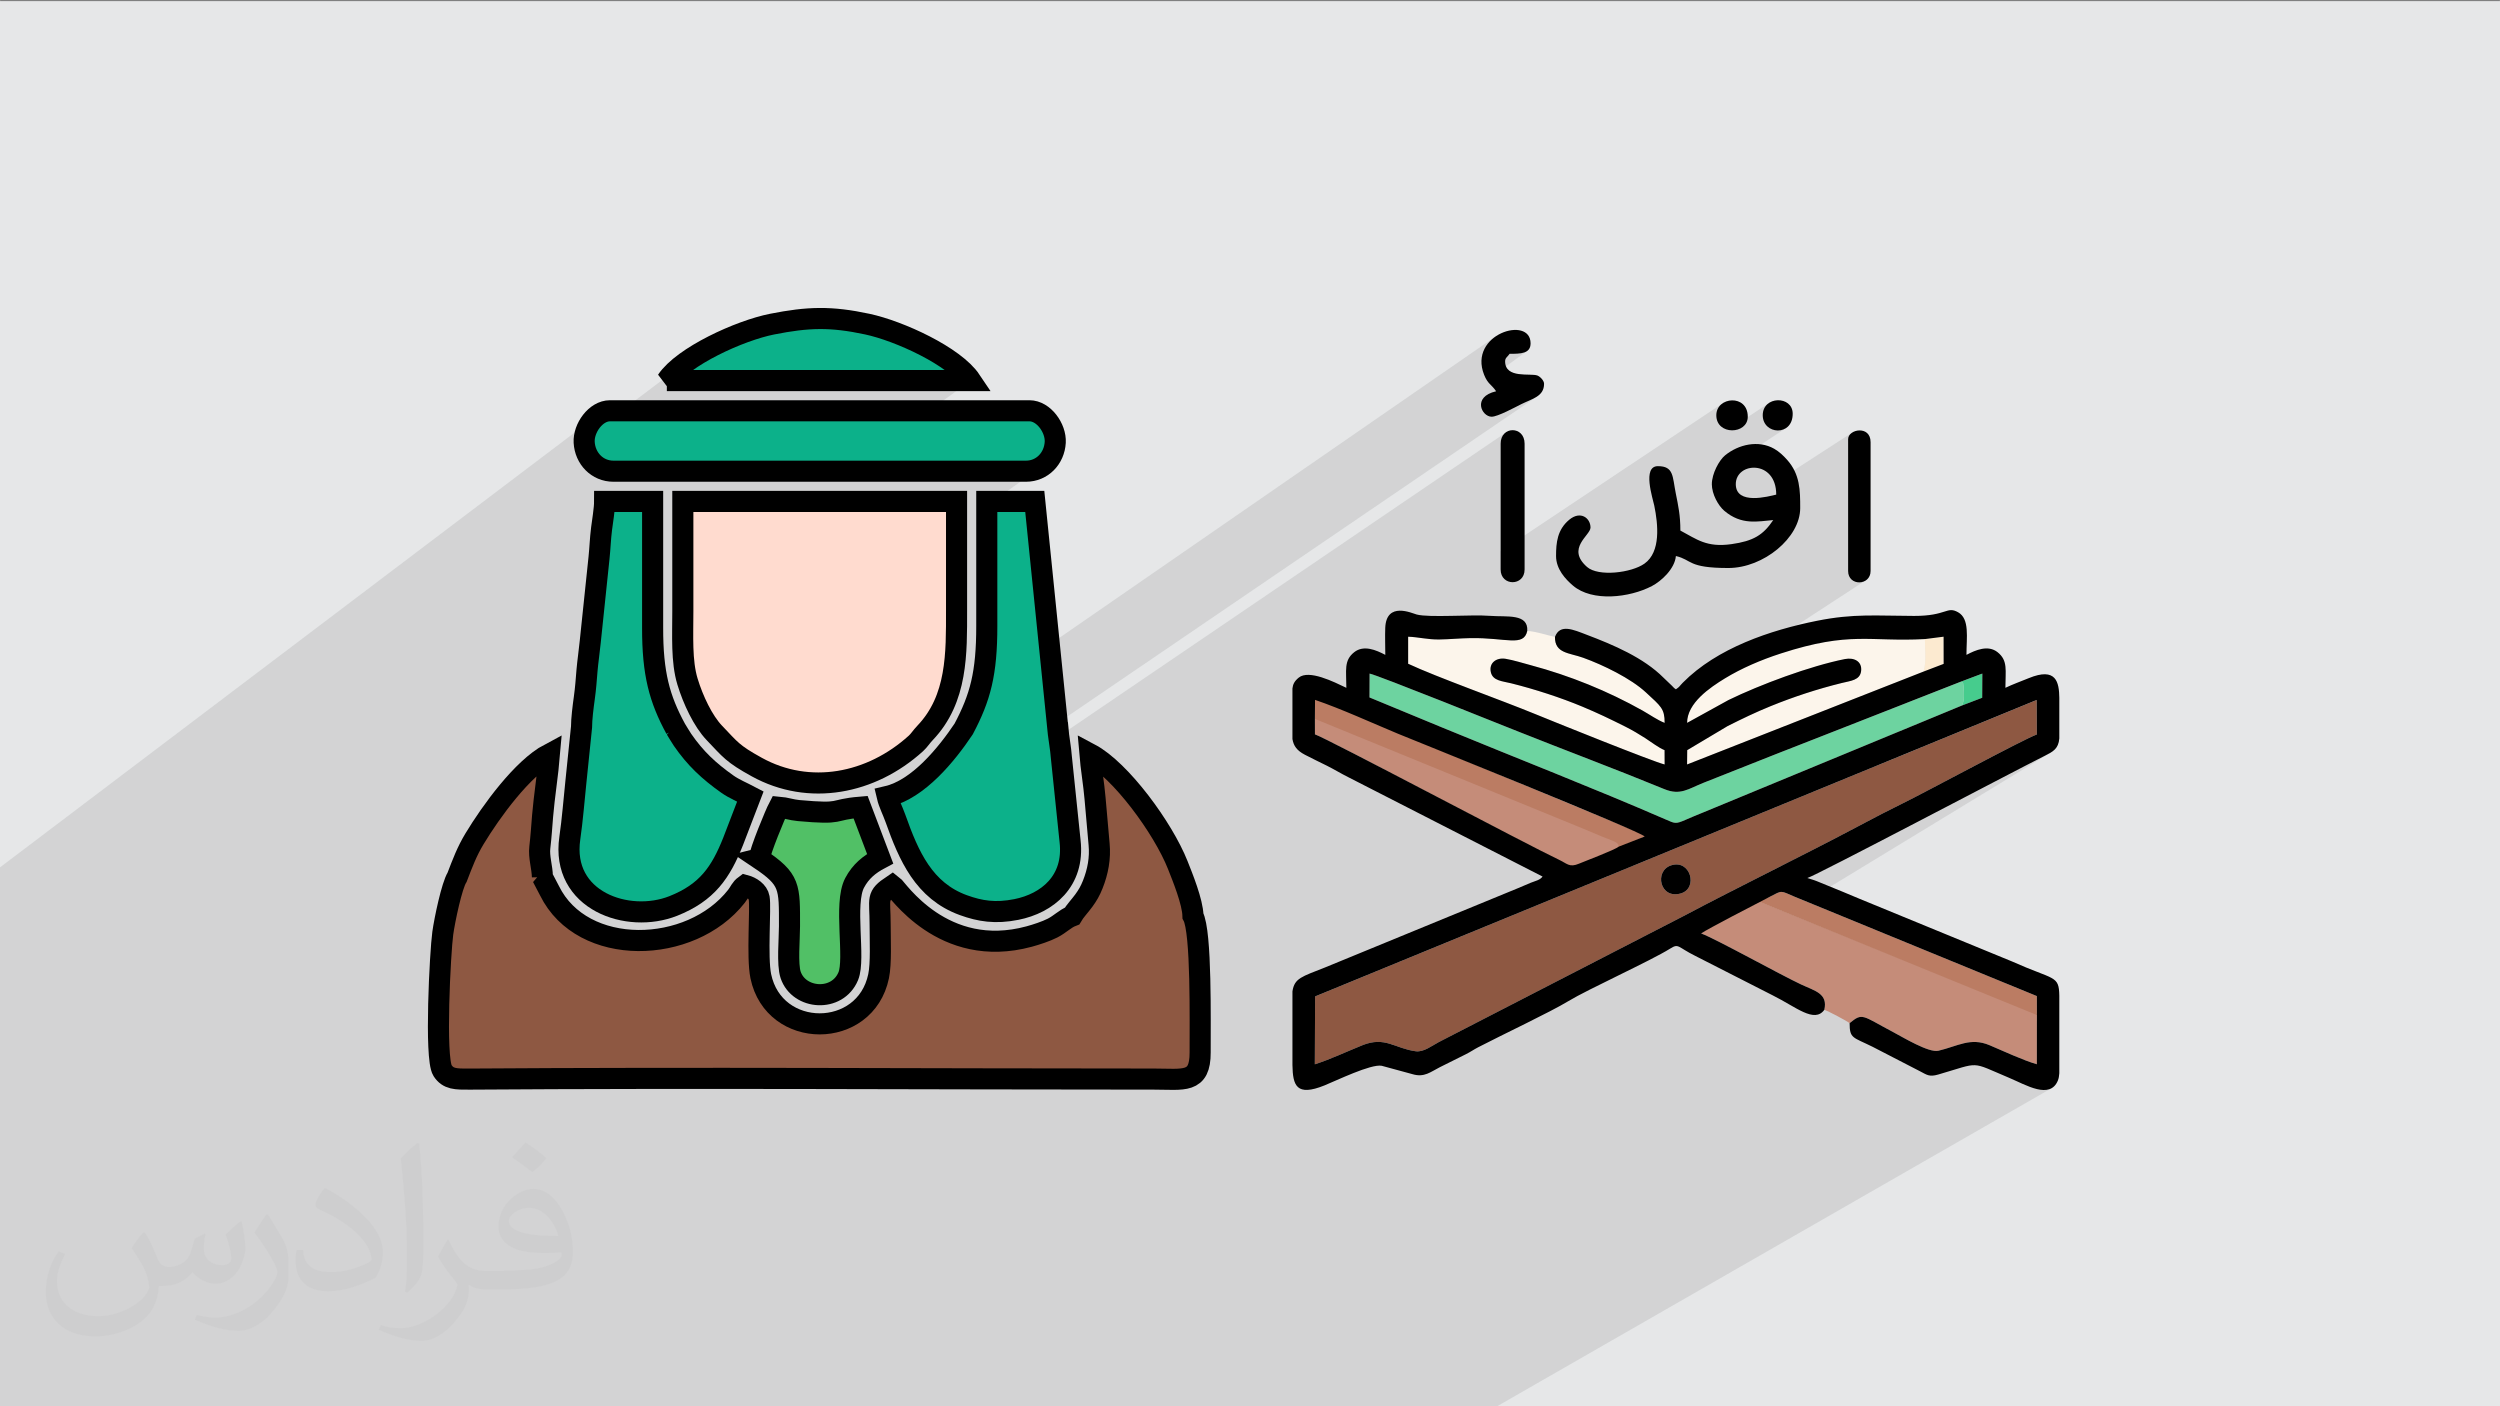 <?xml version="1.0" encoding="UTF-8"?>
<!DOCTYPE svg PUBLIC "-//W3C//DTD SVG 1.1//EN" "http://www.w3.org/Graphics/SVG/1.1/DTD/svg11.dtd">
<!-- Creator: CorelDRAW -->
<svg xmlns="http://www.w3.org/2000/svg" xml:space="preserve" width="3.703in" height="2.083in" version="1.1" style="shape-rendering:geometricPrecision; text-rendering:geometricPrecision; image-rendering:optimizeQuality; fill-rule:evenodd; clip-rule:evenodd"
viewBox="0 0 3703.33 2083.33"
 xmlns:xlink="http://www.w3.org/1999/xlink"
 xmlns:xodm="http://www.corel.com/coreldraw/odm/2003">
 <rect x="0" y="0" width="3703.33" height="2083.33" fill="#808080" stroke="none"/>
 <defs>
  <style type="text/css">
   <![CDATA[
    .str0 {stroke:black;stroke-width:31.25;stroke-miterlimit:2.613}
    .fil9 {fill:black}
    .fil4 {fill:#0CB18A}
    .fil13 {fill:#46CC8D}
    .fil5 {fill:#51C066}
    .fil8 {fill:#6DD3A0}
    .fil6 {fill:#8E5842}
    .fil11 {fill:#BB7C63}
    .fil7 {fill:#C58C79}
    .fil0 {fill:#E6E7E8}
    .fil12 {fill:#FCEAD0}
    .fil10 {fill:#FCF5EB}
    .fil3 {fill:#FFDBCF}
    .fil2 {fill:#373435;fill-opacity:0.031}
    .fil1 {fill:#282829;fill-opacity:0.102}
   ]]>
  </style>
 </defs>
 <g id="Layer_x0020_1">
  <polygon class="fil0" points="-4.17,1.67 3704.16,1.67 3704.16,2085 -4.17,2085 "/>
  <path class="fil1" d="M-4.17 2085c0,-265.67 0,-531.33 0,-797l889.22 -672.85c-11.16,9.14 -18.07,20.57 -19.64,35.09l145.64 -109.96c-9.3,7.44 -16.3,13.78 -23.29,23.49l450.26 0 -184.5 134.29c49.69,0 254.91,14.27 290.2,-7.28l-82 58.39c0,87.04 12.22,199.27 -11.85,278.23l766.65 -529.67c14.4,18.53 -7.83,45.39 19.75,26.42 9.57,-0.06 16.65,0.35 25.48,-3.84l-46.72 33.85c2.07,3.6 -1.04,4.94 -5.88,16.97 4.75,4.92 37.82,7.2 67.34,16.54l-943.49 642.72c2.06,5.4 4.19,10.75 6.43,16.08l889.08 -604.22 -4.02 6.26 -1.52 8.76 0 159.55 330.32 -220.32c1.74,15.6 9.35,21.22 7.11,40.36l61.16 -40.59c11.15,15.09 12.52,24.17 23.8,38.16l-107.83 71.16c-1.86,8.59 -2.2,12.82 -0.37,21.45l43.54 -28.67c20.44,-12.22 49.33,-10.78 58.61,10.12l103.65 -67.12c3.22,61.5 11.28,172.16 22.88,217.03 -29.14,18.6 -467.85,305.43 -210.67,146.62 483.01,-79.31 162.74,186.98 183.35,187.62 128.16,-76.75 166.97,-35.61 298.81,-77.39l-361.83 220.11c193.27,79.28 353.35,72.93 364.23,276.4l-824.91 473.2c-739.66,0 -1479.32,0 -2218.98,0z"/>
  <path class="fil2" d="M214.37 1825.52c7.08,10.63 11.35,20.83 16.15,32.19 3.13,6.77 5.1,19.37 20.52,19.37 4.69,0 11.04,-1.67 16.87,-4.79 6.77,-3.54 11.46,-8.65 14.27,-16.56l6.25 -20.83 15 -7.5 0.83 1.25c-1.98,7.81 -2.4,15.31 -2.4,21.25 0,17.71 15,24.37 27.19,24.37 7.08,0 13.44,-3.54 13.44,-9.79 0,-8.33 -3.54,-22.5 -8.33,-35.42 7.08,-7.08 14.27,-14.17 22.5,-20.1l1.15 0.73c3.54,15 5.52,30 5.52,39.79 0,9.48 -4.27,20.52 -7.81,27.6 -7.08,13.75 -20.1,24.79 -35.94,24.79 -11.77,0 -24.79,-5.94 -34.27,-16.98l-0.42 0c-8.65,10.63 -21.67,20.1 -42.92,20.1l-6.77 0c-0.73,13.75 -3.96,23.65 -8.65,32.71 -12.6,24.79 -50.1,42.08 -85.1,42.08 -48.96,0 -73.75,-28.33 -73.75,-65.73 0,-23.23 7.5,-44.9 19.27,-60.21l9.48 3.85c-7.08,13.85 -12.19,27.19 -12.19,40.21 0,35.42 28.33,51.98 61.46,51.98 30.73,0 68.65,-19.69 75.31,-42.19 -2.4,-24.79 -11.77,-36.15 -26.04,-58.65 4.37,-7.5 9.9,-14.9 16.56,-22.81l1.25 0 0 0 1.56 -0.73 0 0 0 0 0.02 0.03 0 0 0 0 0 0 0 0 0 0 0 0 0 0 0 0 0 0 0 0 0 0 0 0 -0 -0zm564.48 -132.71c10.31,6.25 20.52,14.17 30.42,22.81 -5.52,7.5 -12.19,14.58 -20.94,20.83 -9.79,-7.81 -19.69,-14.9 -29.9,-21.98 6.67,-7.92 13.75,-15.42 20.42,-22.08l0 0 0 0.42 0 0 0 0 0 0 0 0 0 0 0 0 0 0 0 0 0 0 0 0 0 0 0 0 0 0 0 -0zm5.21 96.46c-16.56,0 -30.42,11.04 -30.42,19.27 0,17.29 33.54,22.81 73.33,22.4 -5.1,-20.42 -22.5,-41.67 -42.92,-41.67l0 0 0 0 0 0 0.01 0 0 0 0 0 0 0 0 0 0 0 0 0 0 0 0 0 0 0 0 0 0 0 0 0 0 -0zm-37.5 92.92c21.67,0 40.63,-0.83 55.21,-4.37 16.15,-3.96 30,-12.19 30,-17.71 0,-1.56 0,-3.13 -0.42,-4.69 -9.06,0.73 -19.37,0.73 -28.44,0.73 -29.58,0 -51.56,-6.67 -60.73,-23.23 -2.29,-4.27 -3.85,-9.37 -3.85,-15.31 0,-15.73 6.67,-31.46 18.85,-42.08 10.31,-8.75 21.35,-14.27 32.71,-14.27 20.52,0 37.08,16.56 48.13,42.6 6.35,14.17 10.63,30.63 10.63,51.15 0,13.75 -3.85,25.21 -12.19,33.85 -15.73,15.31 -45.31,21.25 -90.31,21.25l-20.42 0 0 0 -5.21 0c-11.04,0 -19.27,-1.98 -25.63,-6.67l-0.73 0c0.31,2.29 0.31,5.1 0.31,7.5 0,9.79 -3.13,22.81 -10.21,33.02 -20.1,29.9 -41.77,42.5 -60.31,42.5 -18.96,0 -42.19,-7.08 -63.13,-16.56l3.54 -7.08c6.77,2.81 16.25,4.79 29.27,4.79 33.85,0 78.44,-32.71 83.96,-64.58 -1.25,-2.4 -3.54,-5.94 -6.77,-9.48 -9.79,-11.77 -16.15,-21.67 -22.08,-31.87 5.21,-9.79 9.48,-17.71 13.85,-24.79l1.56 -0.42c14.17,29.58 27.6,46.46 56.77,46.46l4.79 0 0 0 21.25 0 -0.42 -0.73 0 0 0 0 0.02 -0.01zm-146.67 31.04c2.4,-13.33 2.81,-28.75 2.81,-42.92l0 -20.83c0,-39.37 -5.21,-96.46 -9.06,-133.44 7.08,-7.92 16.87,-16.98 24.79,-22.81l2.4 0.73c5.1,46.87 6.25,101.25 6.25,151.25 0,12.92 -0.31,25.94 -1.56,35.42 -0.73,11.77 -7.5,20.83 -22.08,34.58l-3.13 -1.56 -0.42 -0.42 0 0.01 0 0 0 0 0 0 0 0 0 0 0 0 0 0 0 0 0 0 0 0 0 0 0 0 -0 -0zm-150.94 -61.77c0.73,18.54 9.79,33.02 41.35,33.02 19.69,0 36.25,-5.1 54.79,-13.75 3.13,-1.56 5.1,-3.54 5.1,-5.1 0,-11.46 -8.65,-26.77 -23.65,-40.52 -14.58,-13.02 -33.44,-24.79 -51.67,-32.29 -5.83,-2.81 -7.81,-5.52 -7.81,-7.92 0,-5.52 7.08,-16.46 13.02,-24.37l1.87 -0.42c20.52,10.63 43.44,26.77 60.42,44.48 15.31,16.15 24.79,32.71 24.79,50.83 0,13.33 -3.96,25.94 -10.63,37.4 -22.5,11.35 -46.56,20.1 -70.21,20.1 -28.75,0 -48.44,-13.44 -48.44,-45.31 0,-3.54 0,-8.65 1.15,-15.73l9.9 0 0 0 0 -0.42 0 0 0 0 0.02 0 0 0 0 0 0 0 0 0 0 0 0 0 0 0 0 0 0 0 0 0 0 0 0 0 -0 0zm-52.08 -52.39l17.71 29.17c6.77,10.63 12.6,22.4 12.6,40.52l0 23.65c0,19.27 -12.19,39.37 -31.87,59.79 -15.42,13.85 -29.17,19.37 -41.77,19.37 -18.54,0 -40.21,-5.52 -65.1,-16.56l2.81 -7.08c7.81,1.98 16.87,3.96 27.92,3.96 35.52,-0.42 72.19,-26.04 88.75,-57.92 1.98,-3.54 2.81,-7.08 2.81,-9.48 0,-3.54 -1.98,-7.81 -3.65,-11.35 -9.06,-17.29 -19.27,-32.71 -30.31,-47.29 5.94,-9.06 11.46,-18.13 17.71,-26.77l1.67 0.42 0 0 0.73 -0.42 0 0 0 0.01 0 -0.02 0 0 0 0 0 0 0 0 0 0 0 0 0 0 0 0 0 0 0 0 0 0 0 0 -0 0z"/>
  <g id="_1649880611376">
   <path class="fil3 str0" d="M1011.46 904.02c0,38.07 -2.26,75.52 6.91,105.75 8.18,26.97 23,58.49 39.81,76.04 24.03,25.07 26.61,30.56 62.73,50.5 77.69,42.89 169.5,25.2 235.85,-34.99 4.95,-4.48 7.83,-9.62 13.46,-15.5 48.25,-50.35 46.73,-118.6 46.73,-181.79l0 -161.19 -405.5 0 0 161.19z"/>
   <path class="fil4 str0" d="M908.77 698.07l610.89 0c24.26,0 42.17,-19.06 43.48,-42.78 1.16,-21.01 -17.11,-46.74 -38.22,-46.74l-621.42 0c-21.11,0 -39.37,25.73 -38.21,46.74 1.3,23.72 19.22,42.78 43.48,42.78z"/>
   <path class="fil4 str0" d="M1000.93 1079.76c-24.11,-44.35 -34.39,-81.76 -34.23,-149.97 0.14,-62.31 0,-124.64 0,-186.96l-71.09 0c0,10.87 -3.36,30.92 -4.52,40.24 -2.02,16.11 -2.15,27.53 -3.83,43.57l-12.96 123.96c-1.19,12.39 -3.76,30.25 -4.8,42.6 -1.26,15.09 -1.9,25.64 -4,40.76 -1.76,12.65 -4.13,31.36 -4.13,43.25l-8.35 81.2c-2.74,25.93 -5.01,55.76 -8.99,83.17 -13.47,92.82 85.87,127.29 153.23,100.57 50.3,-19.95 70.45,-49.82 88.68,-95.64l25.57 -66.59c-11.49,-6.08 -24.03,-11.15 -34.26,-18.41 -27.34,-19.4 -47.17,-37.89 -66.2,-65.45 -3.72,-5.4 -6.67,-11 -10.13,-16.32z"/>
   <path class="fil4 str0" d="M1567.05 1079.78l-34.23 -336.94 -71.09 0c0,61.44 -0.07,122.89 0,184.32 0.09,70.67 -9.65,106.31 -34.23,152.72 -25.27,37.78 -67.21,89.34 -113.22,100.06 2.37,10.18 8.17,21.28 12.18,32.58 19.71,55.52 42.08,107.22 100.66,128.43 24.62,8.92 47.25,12.58 78.29,6.42 45.95,-9.12 86.49,-41.99 79.71,-101.2l-12.88 -124.06c-0.89,-13.25 -4.15,-29.75 -5.17,-42.32z"/>
   <path class="fil5 str0" d="M1124.69 1272.1c46.25,30.97 44.76,41.02 44.76,100.06 -0,18.98 -3.57,56.43 1.69,72.04 12.39,36.84 69.36,40.78 85.41,1.88 10.8,-26.18 -6.95,-107.09 9.36,-138.1 8.93,-16.98 21.64,-27.31 37.84,-35.89l-28.96 -76.36c-46.07,3.83 -23.48,11.24 -91.95,5.06 -10.67,-0.96 -18.94,-4.21 -29.17,-5.06 -5.19,9.8 -28.06,65.41 -28.96,76.36z"/>
   <path class="fil4 str0" d="M987.76 563.78l450.26 0c-24.12,-36.02 -105.89,-73.48 -153.35,-83.63 -53.72,-11.5 -87.47,-10.58 -140.92,0.02 -48.35,9.59 -132.07,47.88 -156,83.62z"/>
   <path class="fil6 str0" d="M803.44 1299.48c-0.29,-15.08 -5.56,-29.65 -3.84,-44.22 1.98,-16.83 2.72,-29.85 4.06,-46.14 2.41,-29.06 7.87,-63.04 10.31,-92.39 -40.09,21.22 -86.51,85.13 -111.12,125.86 -11.33,18.75 -17.67,35.81 -25.8,56.95 -7.8,12.25 -18.43,62.81 -21.24,82.96 -3.79,27.2 -12.14,185.17 -0.36,203.44 8.29,12.86 19.72,12.82 39.99,12.68 334.8,-2.42 677.87,-0.04 1013.8,-0.04 44.05,0 68.74,7.18 68.56,-39.4 -0.17,-44.9 2.22,-178.77 -10.63,-202.3 -0.43,-20.71 -15.6,-57.89 -22.56,-75.43 -21.72,-54.81 -84.51,-140.58 -130.17,-164.74 1.68,20.2 5.94,45.41 7.67,66.06 2.02,24.14 3.63,42.74 6,67.94 1.93,20.48 -1.71,40.4 -9.46,59.8 -3.8,9.52 -7.54,15.91 -13.2,23.67 -5.69,7.81 -13.26,15.73 -17.35,22.8 -10.46,4.01 -17.45,12.02 -28.88,17.87 -9.55,4.89 -24.09,9.69 -34.81,12.59 -127.77,34.62 -195.73,-71.08 -202.26,-75.87 -24.89,16.67 -18.43,18.46 -18.43,57.93 0,23.99 1.73,57.44 -2.28,76.72 -19.58,94.09 -154.92,94.09 -174.5,0 -5.91,-28.4 0.13,-101.32 -2.44,-116.05 -1.67,-9.59 -11.89,-16.19 -20.9,-18.59 -6.66,4.88 -7.49,9.54 -12.73,16.24 -67.72,86.53 -228.24,90.91 -276.95,-8.31l-10.5 -20.04z"/>
   <path class="fil6" d="M2475.44 1282c28.76,-9.52 40.67,34.01 14.39,41.57 -30.96,8.9 -39.75,-33.17 -14.39,-41.57zm-527.34 194.14l-0.42 100.58c23.37,-7.51 47.44,-18.96 70.35,-28.2 33.91,-13.68 47.85,4.72 79.34,8.92 11.4,1.52 24.09,-8.35 33.67,-13.46l361.77 -186.31c87.04,-46.05 175.63,-88.86 262.4,-134.89 22.22,-11.79 42.87,-22.61 64.47,-33.17 33.61,-16.43 178.48,-94.85 197.64,-101.55l-0.21 -51.11 -1069 439.19z"/>
   <path class="fil7" d="M2702.44 1496.03c5.54,1.54 33.12,16.26 37.52,19.71 19.51,-16.02 18.17,-11.13 64.56,13.29 14.03,7.39 52.71,30.97 66.93,27.6 28.85,-6.83 47.49,-20.16 75.76,-8.22 20.02,8.45 50.36,22.65 70.12,28.22l0.05 -74.55 -411.92 -166.92c-4.9,0.41 -78.33,40.17 -85.46,47.67 22.95,8.7 116.59,60.88 148.59,75.86 20,9.36 39.42,13.17 33.84,37.34z"/>
   <path class="fil8" d="M2906.39 1045.15c3.49,-7.81 2.89,-10.71 2.85,-19.6 -0,-1.12 -0.28,-7.91 -0.44,-8.74 -1.7,-8.63 1.15,-2.04 -3.15,-7.31l-218.3 85.55c-37.14,14.47 -73.59,28.78 -109.87,43.25 -18.13,7.23 -35.7,14.09 -54.04,21.39 -22.33,8.87 -34.11,19.15 -57.86,9.39 -72.43,-29.75 -145.53,-57.02 -218.06,-85.93 -14.76,-5.88 -207.81,-83.48 -218.74,-85.28l-0.13 35.37 108.56 44.89c109.07,45.02 223.5,89.48 330.1,135.83 14.14,6.15 14.73,7.05 29.11,0.8 9.03,-3.92 16.94,-7.28 26.56,-11.13l383.41 -158.47z"/>
   <path class="fil9" d="M2571.33 717.2c0,-32.87 59.91,-36.84 59.91,15.54 -10.79,2.51 -59.91,16.21 -59.91,-15.54zm-35.5 0c0,14.99 9.76,32.07 18.32,39.37 25.69,21.92 49.81,15.78 72.65,13.89 -14.89,22.24 -29.37,31.07 -61.98,35.67 -36.8,5.18 -51.11,-7.18 -75.59,-20.13 0,-22.72 -3.07,-36.45 -6.84,-55.29 -4.96,-24.78 -2.74,-40.12 -26.44,-40.12 -23.52,0 -7.62,47.55 -5.36,58.61 5.61,27.43 9.94,68.35 -14.49,85.74 -19.39,13.8 -68.35,19.7 -85.11,5 -31.51,-27.65 5.11,-46.81 5.11,-58.37 0,-14.05 -14.76,-25.53 -31.54,-11.57 -17.64,14.69 -19.5,33.9 -19.5,53.72 0,19.39 13.89,34.27 25.01,43.78 28.59,24.45 83.85,18.07 117.07,0.67 13.99,-7.33 33.87,-25.59 35.44,-44.44 24.42,5.69 17.14,17.75 77.66,17.75 52.16,0 106.51,-44.81 106.51,-88.76 0,-26.28 -0.21,-50.04 -19.41,-71.56 -5.45,-6.11 -11.73,-12.13 -19.15,-16.35 -23.46,-13.35 -53.07,-6.34 -72.81,9.83 -8.71,7.14 -19.54,27.06 -19.54,42.58z"/>
   <path class="fil10" d="M2303.43 943.53c-13.14,-2.72 -26.3,-7.75 -41,-8.87 -5.41,24.07 -31,9.86 -83.85,10.65 -15.65,0.23 -30.98,1.81 -46.63,2.02 -17.39,0.23 -30.69,-3.57 -46,-4.1l0 40.1c42.41,19.85 137.52,53.66 188.87,74.77 28.36,11.67 172.66,69.82 191.11,74.44l-0.09 -21.23c-8.92,-3.57 -18.92,-11.56 -28.82,-17.93 -9.08,-5.84 -19.05,-11.77 -29.59,-17.04 -22.01,-11.02 -40.58,-19.99 -63.61,-29.58 -32.38,-13.48 -70.43,-25.8 -105.2,-34.48 -13.1,-3.27 -27.28,-3.54 -30.18,-16.55 -3.05,-13.72 8.35,-22.01 22.03,-19.72 11.33,1.89 26.12,6.5 37.11,9.44 58.01,15.5 114.19,38.31 165.69,67.25 9.49,5.33 22.72,14.53 32.67,18.19 0,-21.25 -5.58,-24.55 -27.82,-45.17 -22.28,-20.65 -63.24,-40.61 -92.92,-51.31 -20.49,-7.39 -42.16,-6.24 -41.76,-30.87z"/>
   <path class="fil10" d="M2849.57 994.86c4.34,-14.7 1.93,-32.63 1.93,-48.11 -82.63,4.46 -110.03,-12.16 -213.39,21.33 -29.96,9.71 -58.35,21.98 -82.96,36.97 -22.11,13.47 -55.95,36.4 -55.95,65.83l61.29 -33.8c46.56,-22.73 120.91,-50.43 172.37,-60.71 14,-2.8 25.81,3.65 24.14,17.61 -1.65,13.76 -15.04,14.47 -28.71,17.85 -36.26,8.96 -71.44,20.5 -105.36,34.31 -22.82,9.3 -42.02,18.63 -63.69,29.48l-59.87 35.68 -0.21 21.22 350.41 -137.67z"/>
   <path class="fil11" d="M1947.8 1069.81l393.59 160.02c9.52,3.93 17.53,11.71 27.15,15.69 13.72,5.67 24.7,2.99 26.83,11.99l44.24 -19.41c-14.93,-6.07 -343.51,-142.15 -363.67,-150.53 -39.32,-16.35 -88.79,-40.71 -128.22,-54.17l0.08 36.41z"/>
   <path class="fil11" d="M2605.19 1335.46l412.18 168.26 -0.07 -28.11 -358.41 -147.02c-22.25,-9.34 -17.78,-10.15 -37.48,0.07 -6.87,3.56 -11.78,1.48 -16.22,6.8z"/>
   <path class="fil9" d="M2222.96 657.3l0 186.38c0,25.07 35.5,25.07 35.5,0l0 -186.38c0,-26.71 -35.5,-26.71 -35.5,0z"/>
   <path class="fil9" d="M2737.74 650.64l0 195.26c0,22.86 33.28,22.09 33.28,0l0 -190.82c0,-25.52 -33.28,-19.48 -33.28,-4.44z"/>
   <path class="fil9" d="M2216.31 579.63c-36.02,8.39 -21.33,37.72 -6.66,37.72 9,0 35.09,-14.22 43.64,-18.49 16.52,-8.26 34.02,-11.43 34.02,-30.32 0,-4.74 -5.84,-10.71 -9.94,-12.25 -10.15,-3.82 -47.76,5.07 -47.76,-21.03 0,-5.33 3.59,-6.52 6.66,-11.09 16.1,0 31.06,-0.11 31.06,-15.53 0,-41.72 -92.86,-13.75 -68.83,46.64 5.53,13.89 11.04,14.26 17.8,24.36z"/>
   <path class="fil9" d="M2542.48 615.14c0,30.23 46.59,28.69 46.59,2.22 0,-33.99 -46.59,-29.92 -46.59,-2.22z"/>
   <path class="fil9" d="M2611.26 615.14c0,28.85 44.38,32.11 44.38,-2.22 0,-27.25 -44.38,-26.76 -44.38,2.22z"/>
   <path class="fil9" d="M2475.44 1282c-25.37,8.4 -16.57,50.47 14.39,41.57 26.29,-7.56 14.37,-51.09 -14.39,-41.57z"/>
   <path class="fil12" d="M2851.51 946.75c0,15.48 2.41,33.4 -1.93,48.11l29.68 -11.35 -0.07 -40.28 -27.67 3.53z"/>
   <path class="fil13" d="M2905.65 1009.5c4.29,5.27 1.44,-1.32 3.15,7.31 0.17,0.83 0.44,7.61 0.44,8.74 0.03,8.89 0.63,11.79 -2.85,19.6l29.97 -11.46 0.19 -35.82 -30.89 11.63z"/>
   <path class="fil7" d="M2387.48 1244.97c-5.07,-1.88 -8.81,-3.35 -14.4,-5.66 -9.63,-3.98 -18.59,-7.84 -28.11,-11.78l-397.17 -162.5 0.05 22.89c17.79,5.86 315.78,165.19 362.21,187.02 11.91,5.6 14.81,11.67 29.05,5.61 18.78,-7.99 83.32,-22.65 48.37,-35.59z"/>
   <path class="fil9" d="M3017.11 1036.94l0.21 51.11c-19.16,6.7 -164.03,85.12 -197.64,101.55 -21.6,10.56 -42.25,21.38 -64.47,33.17 -86.76,46.03 -175.35,88.84 -262.4,134.89l-361.77 186.31c-9.58,5.12 -22.28,14.98 -33.67,13.46 -31.49,-4.2 -45.43,-22.6 -79.34,-8.92 -22.91,9.24 -46.98,20.7 -70.35,28.2l0.42 -100.58 1069 -439.19zm33.5 -2.72l0 11.38 0 0.7 0 47.66c-1.25,15.5 -9.67,19.74 -21.41,25.63 -49.69,24.93 -341.29,178.67 -351.87,181.13 12.65,4.18 7.99,2.3 13.74,4.56l37.81 15.44c8.87,3.52 15.62,6.73 25.03,10.47l226.45 93.06c63.1,28.29 69.7,20 70.25,50.88l0 20.88 0 1.11 0 1.11 0 1.11c-0,22.56 -0.02,45.12 0,67.68l0 22.96c-0.28,4 -0.87,7.64 -2.03,10.52 -11.65,28.92 -47.33,6.73 -72.13,-3.69 -59.11,-24.84 -41.37,-23.52 -105.27,-4.95 -13.39,3.89 -16.85,0.35 -26.94,-4.84l-70.24 -36.26c-29.28,-14.5 -34.03,-11.96 -34.03,-35.02 19.51,-16.02 18.17,-11.13 64.56,13.29 14.03,7.39 52.71,30.97 66.93,27.6 28.85,-6.83 47.49,-20.16 75.76,-8.22 20.02,8.45 50.36,22.65 70.12,28.22l0.05 -72.9 -0.07 -28.11 -358.41 -147.02c-22.25,-9.34 -17.78,-10.15 -37.48,0.07 -22.5,11.66 -92.25,47.61 -101.41,54.16 22.95,8.7 116.59,60.88 148.59,75.86 20,9.36 39.42,13.17 33.84,37.34 -14.75,20.28 -41.85,-4.33 -76.38,-21.45l-114.65 -58.43c-26.94,-13.4 -24.37,-18.94 -37.29,-10.85 -29.07,18.18 -122.11,60.32 -150.88,77.84 -26.85,16.35 -98.61,50.12 -133.59,68.33 -6.89,3.59 -10.68,6.54 -18.43,10.41 -13.73,6.85 -24.77,12.34 -38.49,19.2 -13.4,6.7 -22.8,15.6 -40.46,10.2l-45.54 -12.4c-15.89,-2.98 -67.51,22.13 -84.63,29.05 -41.83,16.9 -47.04,0.18 -47.56,-30.12l0 -21.87 0 -87.28c2.96,-19.71 13.79,-21.71 48.17,-35.4l284.66 -116.96c7.07,-2.81 13.84,-6 20.26,-8.58 7.23,-2.9 13.54,-3.83 17.45,-9.18l-287.74 -147.16c-11.4,-5.69 -20.44,-11.37 -31.78,-17.04 -10.92,-5.45 -21.16,-10.27 -32.57,-16.24 -11.91,-6.23 -16.72,-13.04 -18.46,-23.26l0 -74.87c0.69,-6.23 2.91,-10.86 9.31,-16.1 15.09,-12.35 51.95,6.17 70.57,15.09 0,-26.02 -4.01,-40.36 11.6,-52.76 13.98,-11.11 32.31,-3.34 46.09,3.95 0,-12.94 -0.59,-27.26 -0.08,-40.02 1.61,-39.71 39.83,-21.57 46.57,-19.79 18.78,4.96 80.46,-0.24 108.95,2 24.55,1.92 56.5,-3.85 54.87,22.31 -5.41,24.07 -31,9.86 -83.85,10.65 -15.65,0.23 -30.98,1.81 -46.63,2.02 -17.39,0.23 -30.69,-3.57 -46,-4.1l0 40.1c42.41,19.85 137.52,53.66 188.87,74.77 28.36,11.67 172.66,69.82 191.11,74.44l-0.09 -21.23c-8.92,-3.57 -18.92,-11.56 -28.82,-17.93 -9.08,-5.84 -19.05,-11.77 -29.59,-17.04 -22.01,-11.02 -40.58,-19.99 -63.61,-29.58 -32.38,-13.48 -70.43,-25.8 -105.2,-34.48 -13.1,-3.27 -27.28,-3.54 -30.18,-16.55 -3.05,-13.72 8.35,-22.01 22.03,-19.72 11.33,1.89 26.12,6.5 37.11,9.44 58.01,15.5 114.19,38.31 165.69,67.25 9.49,5.33 22.72,14.53 32.67,18.19 0,-21.25 -5.58,-24.55 -27.82,-45.17 -22.28,-20.65 -63.24,-40.61 -92.92,-51.31 -20.49,-7.39 -42.16,-6.24 -41.76,-30.87 7.44,-19.98 27.54,-10.56 46.97,-3.19 39.45,14.96 84.21,33.85 113.86,63.65l12.47 11.94c0.32,0.32 0.77,0.83 1.08,1.14 2.8,2.73 1.57,1.98 4.76,4.11 5.98,-4.01 5.26,-4.75 10.21,-9.76 50.78,-51.37 129.54,-77.84 198.91,-91.76 54.53,-10.94 87.92,-7.33 143.69,-7.2 48.74,0.11 48.32,-14.96 65.26,-5.42 17.41,9.8 12.39,37.13 12.39,63.11 13.78,-7.29 32.11,-15.06 46.09,-3.95 15.61,12.41 11.6,26.74 11.6,52.76 10.89,-5.23 22.37,-9.28 34.54,-14.28 40.98,-16.86 45.03,6.16 45.34,29.52zm-1102.8 30.82l0.19 -28.22c39.43,13.46 83.38,33.73 122.7,50.08 20.16,8.39 361.19,145.28 365.65,152.33l-38.08 14.86c-6.8,5.28 -47.72,20.5 -59.15,25.37 -14.24,6.06 -17.44,-0 -29.34,-5.61 -46.44,-21.83 -344.13,-180.07 -361.92,-185.93l-0.05 -22.89zm957.85 -55.54l30.89 -11.63 -0.19 35.82 -29.97 11.46 -383.41 158.47c-9.62,3.86 -17.53,7.21 -26.56,11.13 -14.38,6.24 -14.97,5.35 -29.11,-0.8 -106.6,-46.35 -221.03,-90.81 -330.1,-135.83l-108.56 -44.89 0.13 -35.37c10.93,1.8 203.98,79.4 218.74,85.28 72.54,28.91 145.64,56.18 218.06,85.93 23.74,9.76 35.53,-0.52 57.86,-9.39 18.34,-7.29 35.91,-14.16 54.04,-21.39 36.28,-14.47 72.74,-28.78 109.87,-43.25l218.3 -85.55zm-54.15 -62.75l27.67 -3.53 0.07 40.28 -29.68 11.35 -350.41 137.67 0.21 -21.22 59.87 -35.68c21.66,-10.86 40.86,-20.19 63.69,-29.48 33.91,-13.81 69.1,-25.35 105.36,-34.31 13.67,-3.38 27.07,-4.09 28.71,-17.85 1.67,-13.96 -10.13,-20.4 -24.14,-17.61 -51.46,10.28 -125.81,37.98 -172.37,60.71l-61.29 33.8c0,-29.43 33.84,-52.36 55.95,-65.83 24.61,-14.99 53,-27.26 82.96,-36.97 103.37,-33.48 130.76,-16.86 213.39,-21.33z"/>
  </g>
 </g>
</svg>
